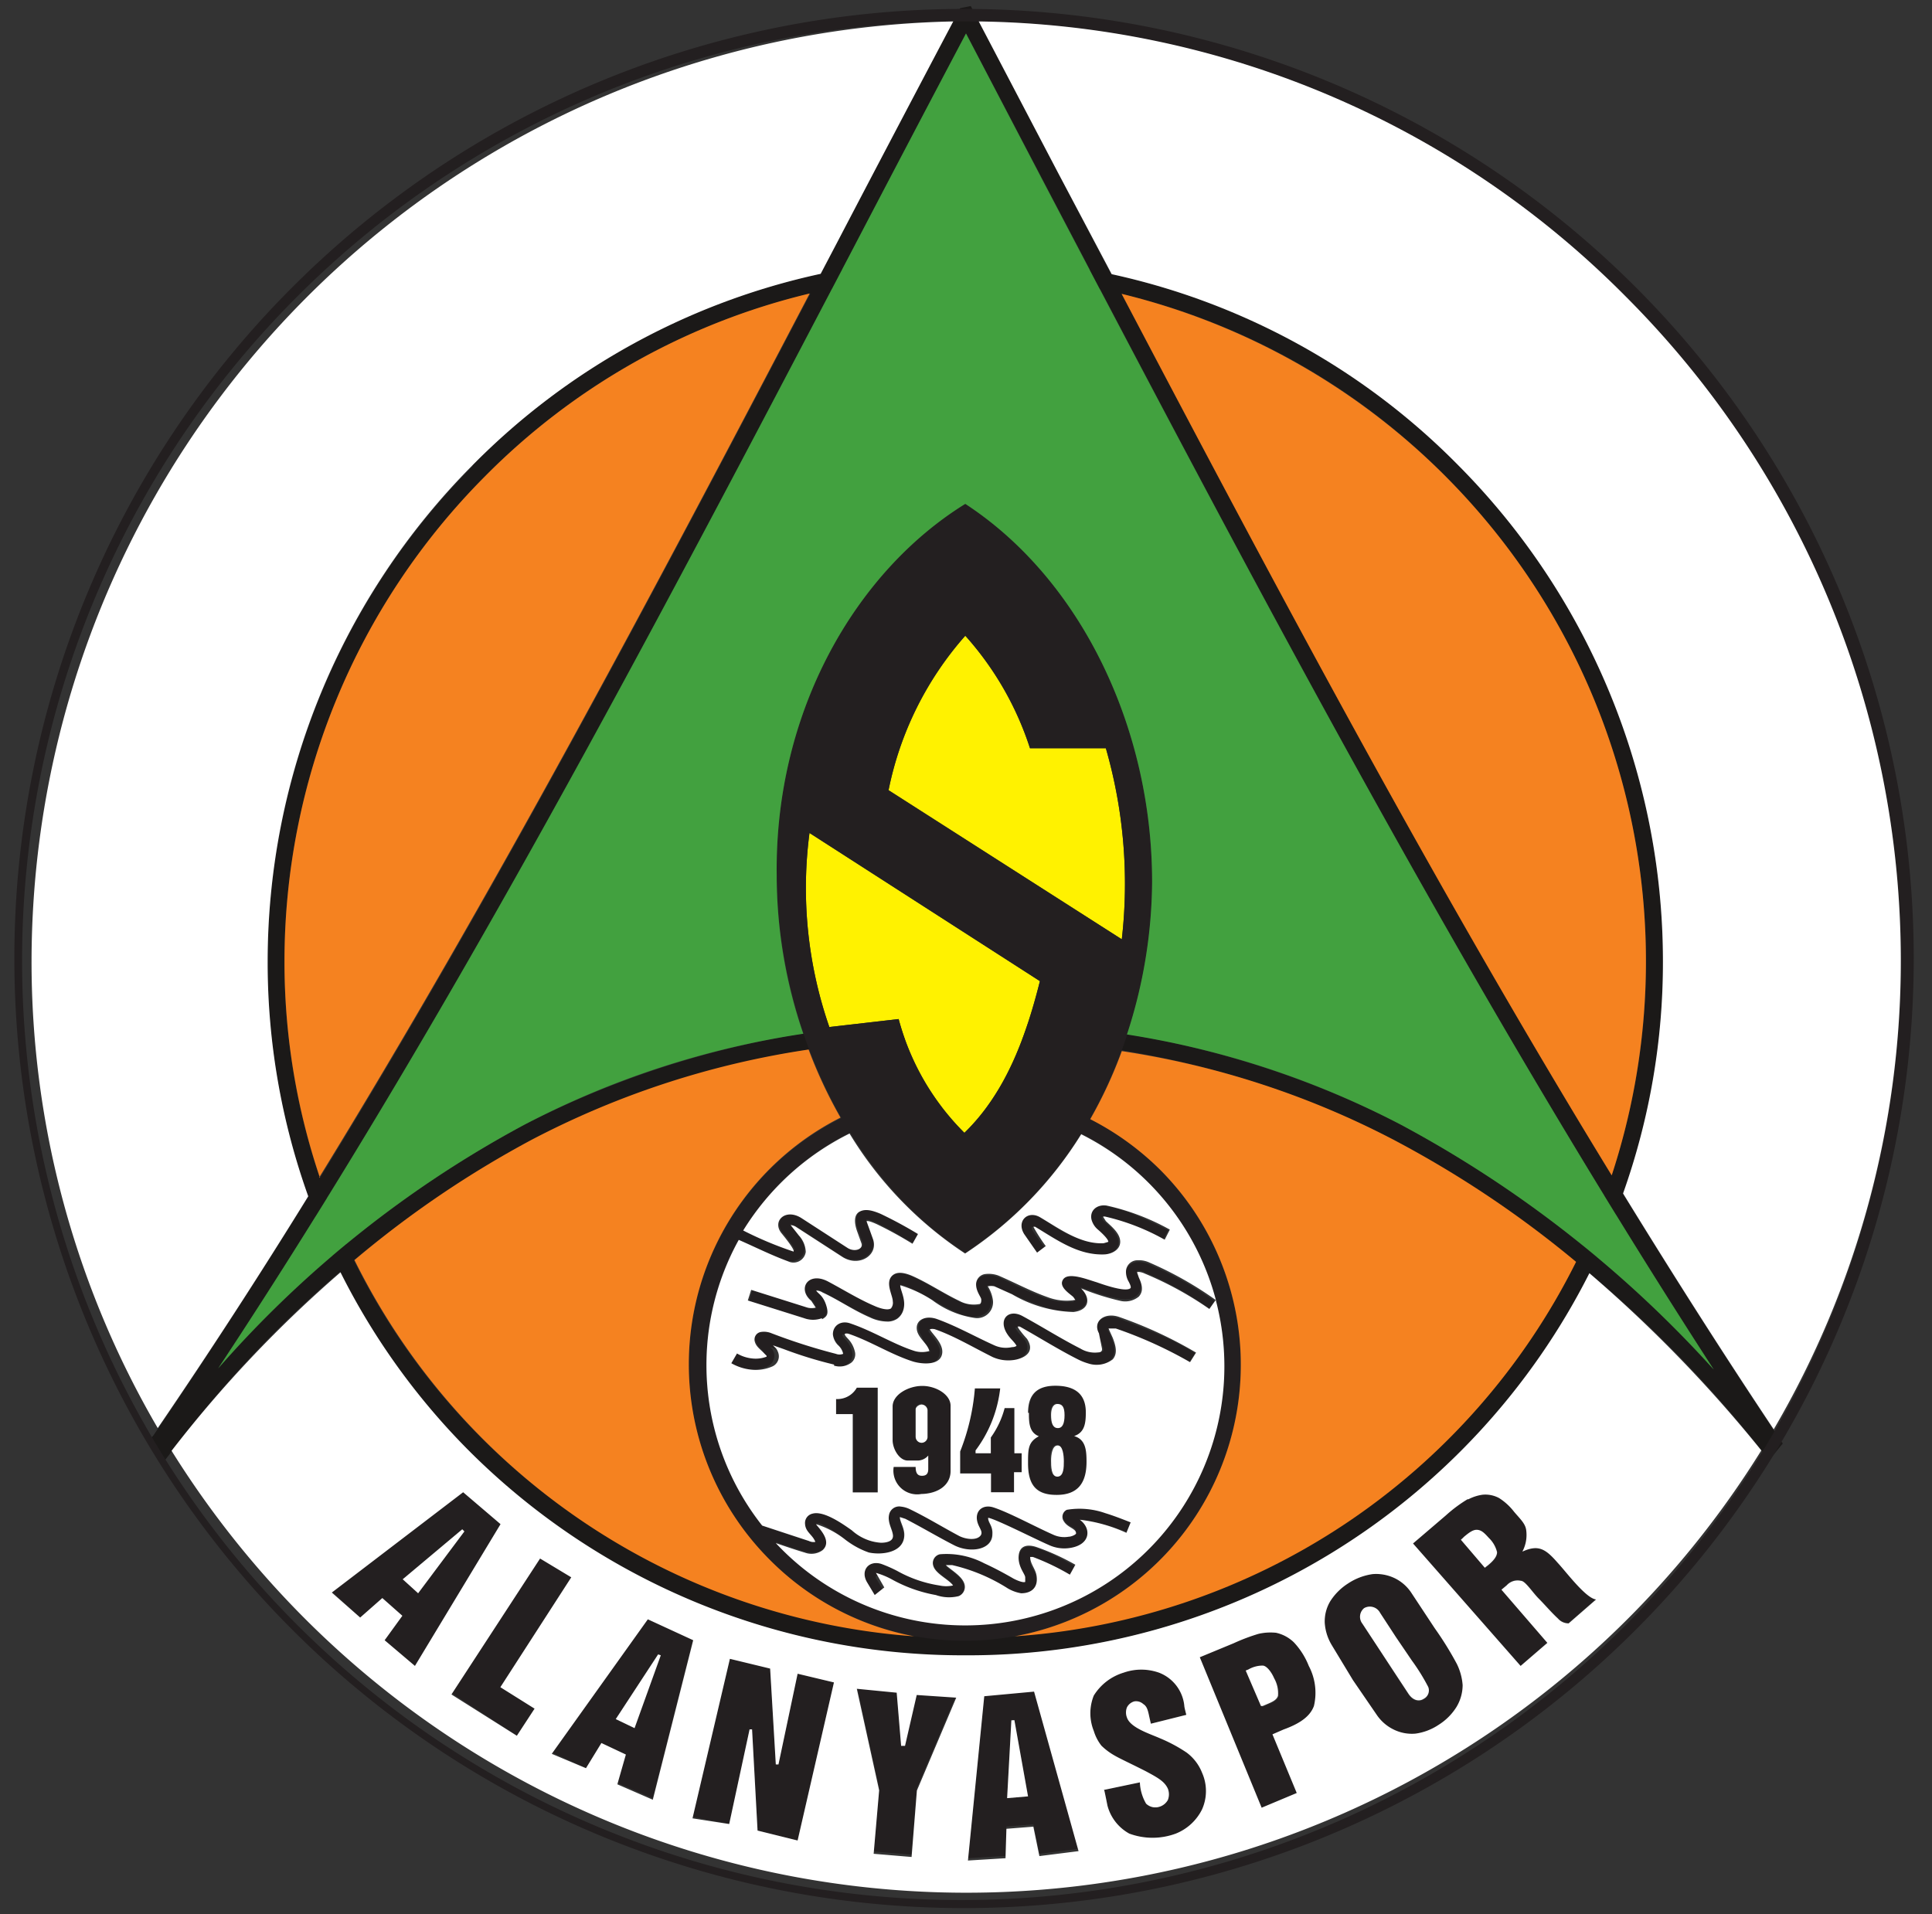 <svg id="Layer_1" data-name="Layer 1" xmlns="http://www.w3.org/2000/svg" viewBox="0 0 109 108"><rect x="0" y="0" width="109" height="108" fill="#333333" stroke="none"/><defs><style>.cls-1{fill:#1b1918;}.cls-1,.cls-2,.cls-3,.cls-5,.cls-6,.cls-7{fill-rule:evenodd;}.cls-2{fill:#231f20;}.cls-3{fill:#fff200;}.cls-4{fill:none;}.cls-5{fill:#fff;}.cls-6{fill:#f58220;}.cls-7{fill:#42a13f;}</style></defs><g id="Layer1000"><path id="path10" class="cls-1" d="M54.46,15.55A38.09,38.09,0,0,0,27.34,26.9,38.79,38.79,0,0,0,16.05,54.25a37.93,37.93,0,0,0,11.22,27,38.69,38.69,0,0,0,54.38,0,37.92,37.92,0,0,0,11.21-27A38.79,38.79,0,0,0,81.58,26.9,38.11,38.11,0,0,0,54.46,15.55ZM26.66,26.23a39,39,0,0,1,55.59,0,39.71,39.71,0,0,1,11.57,28A38.87,38.87,0,0,1,82.33,82,39.66,39.66,0,0,1,26.6,82a38.88,38.88,0,0,1-11.5-27.7,39.74,39.74,0,0,1,11.56-28Z"/><path id="path12" class="cls-2" d="M85.79,94l-6.07-6.91,1.86-1.59a7.87,7.87,0,0,1,1.24-.92,2.46,2.46,0,0,1,.82-.27,1.63,1.63,0,0,1,.94.19,3.3,3.3,0,0,1,.84.77c.33.39.62.65.68,1a2,2,0,0,1-.21,1.25c.92-.42,1.32-.14,2,.64.46.49,1.58,2,2.16,2.06l-1.55,1.35a.79.79,0,0,1-.6-.27c-.4-.37-.74-.78-1.09-1.13s-.76-1-1-1a.82.82,0,0,0-.8.25l-.3.25,2.59,3Zm-2-5.52.1-.08.09-.07c.3-.25.5-.49.5-.73a1.65,1.65,0,0,0-.47-.81c-.25-.28-.41-.43-.64-.45s-.45.14-.75.39l-.08.08-.1.09Z"/><path id="path14" class="cls-2" d="M76.33,94.8l-1.21-2a2.78,2.78,0,0,1-.38-1.22,2.21,2.21,0,0,1,.31-1.23,3.26,3.26,0,0,1,1-1,3.35,3.35,0,0,1,1.38-.53,2.42,2.42,0,0,1,1.28.24,2.37,2.37,0,0,1,.92.82l1.32,2a18.66,18.66,0,0,1,1.24,2,3.25,3.25,0,0,1,.33,1.2,2.41,2.41,0,0,1-.35,1.24,3.18,3.18,0,0,1-1,1,3.1,3.1,0,0,1-1.31.5,2.32,2.32,0,0,1-1.25-.24,2.44,2.44,0,0,1-.91-.78Zm3.32-1.11-.89-1.31L77.86,91a.65.65,0,0,0-.9-.26.63.63,0,0,0-.1.87l.9,1.37.9,1.41.79,1.2c.27.42.63.47.88.3a.53.53,0,0,0,.25-.66,11.27,11.27,0,0,0-.93-1.5Z"/><path id="path16" class="cls-2" d="M71.18,102l-3.49-8.49,1.91-.79A10.67,10.67,0,0,1,71,92.19a3,3,0,0,1,1-.06,2.08,2.08,0,0,1,1,.54A4.18,4.18,0,0,1,73.84,94a3.24,3.24,0,0,1,.29,2.26c-.22.6-.81,1-1.72,1.33l-.62.27,1.37,3.31Zm0-5.71.1,0,.14-.06c.36-.15.64-.26.72-.51a1.71,1.71,0,0,0-.22-1c-.14-.33-.41-.7-.64-.71a1.62,1.62,0,0,0-.81.22l-.15.07Z"/><path id="path18" class="cls-2" d="M62.26,101l2.05-.43a2.59,2.59,0,0,0,.35,1.2.75.75,0,0,0,.74.18.81.81,0,0,0,.49-.39.88.88,0,0,0,0-.63c-.19-.42-.58-.63-1.27-1-.85-.43-1.44-.7-1.73-.87a3.57,3.57,0,0,1-.75-.56,2.52,2.52,0,0,1-.43-.83,2.67,2.67,0,0,1,0-2,3,3,0,0,1,1.68-1.29,3,3,0,0,1,2,0,2.24,2.24,0,0,1,1.43,1.9c0,.06.1.44.11.48l-2,.5L64.87,97c-.09-.39-.12-.7-.37-.85A.6.6,0,0,0,64,96a.66.66,0,0,0-.42.34.79.79,0,0,0,0,.57c.19.58,1.3.92,1.86,1.17a8.51,8.51,0,0,1,1.51.81,2.61,2.61,0,0,1,.87,1.14,2.54,2.54,0,0,1,0,2.06,2.82,2.82,0,0,1-1.48,1.37,3.78,3.78,0,0,1-2.63,0,2.54,2.54,0,0,1-1.23-1.58s-.14-.71-.18-.87Z"/><path id="path20" class="cls-2" d="M54.61,104.85l.92-9.27,2.81-.26,2.51,9-2.21.28-.34-1.66-1.52.12-.05,1.66Zm2.21-3.39,1.18-.1-.77-4.3h-.17Z"/><path id="path22" class="cls-1" d="M54.94.68C56.29,3.24,58,6.51,59.72,9.8c12.49,23.82,25.55,48.73,40.66,71.36l.2.29-.76.93-.37-.45A67.49,67.49,0,0,0,78.62,64.31a51.23,51.23,0,0,0-24.13-5.69A51.54,51.54,0,0,0,30,64.31,63.14,63.14,0,0,0,9.61,82l-.5.64L8.5,81.16,8.65,81C22.94,60.06,35.13,36.78,47.24,13.66c2.32-4.44,4.64-8.87,6.82-13l.11-.2.6-.12Zm3.94,9.56L54.5,1.89c-2.23,4.22-4.32,8.21-6.41,12.21C36.78,35.69,25.4,57.41,12.31,77.21A61.72,61.72,0,0,1,29.57,63.47a52.6,52.6,0,0,1,24.92-5.81,52.39,52.39,0,0,1,24.57,5.8A65.33,65.33,0,0,1,96.69,77.28C82.77,55.81,70.57,32.55,58.88,10.24Z"/><path id="path24" class="cls-2" d="M31.13,98.88l5.42-7.59,2.56,1.18-2.28,9-2-.87L35.31,99l-1.38-.65-.87,1.42ZM34.74,97l1.07.51,1.47-4.11-.15-.08Z"/><path id="path26" class="cls-2" d="M18.72,89.81l7.41-5.66L28.24,86l-4.83,8L21.7,92.55l1-1.38-1.13-1-1.25,1.1Zm4-.7.87.79,2.61-3.49-.12-.12Z"/><path id="path28" class="cls-2" d="M49.29,104.47l.31-3.58-1.26-5.73,2.25.22.25,3h.22l.66-2.87,2.23.15-2.22,5.24-.3,3.75Z"/><path id="path30" class="cls-2" d="M39.07,102.52l2.11-9,2.27.55.32,5.41.15,0L45,94.44l2.05.49L45,103.85l-2.26-.56-.31-5.71-.14,0-1.15,5.34Z"/><path id="path32" class="cls-2" d="M29.17,97.94l-3.7-2.41,5-7.67L32.23,89l-4,6.2,1.93,1.21Z"/><path id="path34" class="cls-2" d="M48.11,84.21h1.41V78.3H48.34a1.26,1.26,0,0,1-1.17.64v.85h.94Z"/><path id="path36" class="cls-2" d="M52,78.2c-.78,0-1.65.5-1.65,1.16v1.91c0,.5.38,1.15.85,1.15h.6a.8.8,0,0,0,.56-.28v.75c0,.23-.1.39-.33.39s-.38-.13-.38-.5l-1.24,0A1.34,1.34,0,0,0,52,84.28c.93,0,1.64-.49,1.65-1.3V79.32c0-.64-.84-1.14-1.62-1.12Zm0,1c-.16,0-.35.13-.35.28v1.54a.34.34,0,0,0,.34.34.34.34,0,0,0,.33-.31V79.56a.35.35,0,0,0-.32-.31Z"/><path id="path38" class="cls-2" d="M55,78.34h1.43a7.17,7.17,0,0,1-1.39,3.5V82h.86v-.89a5.06,5.06,0,0,0,.78-1.66h.55V82h.41v1.07h-.43V84.2h-1.3V83.14H54.17V81.86A12.27,12.27,0,0,0,55,78.34Z"/><path id="path40" class="cls-2" d="M59.61,78.19c-1.1,0-1.56.48-1.57,1.53,0,.62.05,1.12.56,1.32-.6.33-.61.72-.61,1.53,0,1.26.6,1.79,1.69,1.78s1.66-.65,1.66-1.87c0-.66-.05-1.26-.7-1.45.59-.2.66-.71.66-1.34,0-1-.51-1.5-1.69-1.5Zm0,1c-.24,0-.36.28-.36.62s.1.73.37.74.39-.25.39-.73-.14-.63-.4-.63Zm0,2.34c-.31,0-.37.54-.37.85s0,.92.36.91.36-.54.36-.86-.05-.91-.35-.9Z"/><path id="path42" class="cls-2" d="M54.44,62.4A14.6,14.6,0,0,0,44.1,66.68,15.57,15.57,0,0,0,42,69.39l.77.35c.63.29,1.23.57,1.91.82a.35.35,0,0,0,.15,0,0,0,0,0,0,0,0s0,0,0,0a.17.17,0,0,0,0-.07,2.47,2.47,0,0,0-.27-.42c-.11-.16-.25-.33-.38-.49a.75.75,0,0,1-.21-.58.59.59,0,0,1,.17-.33.61.61,0,0,1,.31-.16,1.08,1.08,0,0,1,.84.19l2.58,1.67a.66.66,0,0,0,.45.12.36.36,0,0,0,.24-.08.23.23,0,0,0,.11-.13.21.21,0,0,0,0-.17l-.23-.64c-.22-.6-.16-1,.14-1.15s.65-.09,1.17.13a16.77,16.77,0,0,1,1.63.86l.48.28-.31.55L51,69.86A15.55,15.55,0,0,0,49.46,69c-.33-.15-.53-.21-.59-.17a2,2,0,0,0,.13.38l.23.64a.92.92,0,0,1,0,.59,1,1,0,0,1-.36.46,1.2,1.2,0,0,1-.55.19,1.33,1.33,0,0,1-.85-.23l-2.58-1.67a.64.64,0,0,0-.32-.11s0,0,0,0c.14.17.29.35.42.54a3.4,3.4,0,0,1,.31.5.74.74,0,0,1,.08.43.61.61,0,0,1-.15.36.64.64,0,0,1-.37.22.9.9,0,0,1-.5,0c-.7-.26-1.32-.55-2-.84L41.64,70A14.62,14.62,0,0,0,43,86.08h0l.88.3c.6.2,1.19.4,1.76.57A.64.64,0,0,0,46,87h0a2.53,2.53,0,0,0-.12-.23c-.06-.07-.12-.15-.2-.23a.9.9,0,0,1-.26-.56.57.57,0,0,1,.08-.36.57.57,0,0,1,.33-.23,1.16,1.16,0,0,1,.73.08,7,7,0,0,1,1.5.86h0l.68.44a1.67,1.67,0,0,0,.48.21,1.57,1.57,0,0,0,.48,0,1.1,1.1,0,0,0,.52-.11.27.27,0,0,0,.16-.28,1.25,1.25,0,0,0-.1-.39,1.86,1.86,0,0,1-.12-.42.81.81,0,0,1,0-.38.51.51,0,0,1,.26-.37.64.64,0,0,1,.41-.09,1.51,1.51,0,0,1,.53.16c.52.25,1,.53,1.5.81s.83.47,1.26.69a1.63,1.63,0,0,0,.7.17.74.74,0,0,0,.48-.14.16.16,0,0,0,.06-.13.52.52,0,0,0-.08-.28,1.49,1.49,0,0,1-.17-.58.79.79,0,0,1,.09-.38A.52.52,0,0,1,55.6,85a.9.9,0,0,1,.45,0,16.51,16.51,0,0,1,2,.91c.45.22.91.44,1.34.63a1.55,1.55,0,0,0,.42.12,1.18,1.18,0,0,0,.46,0,.8.8,0,0,0,.36-.13s.06,0,.06-.06a.23.23,0,0,0,0-.14.69.69,0,0,0-.24-.19,1.1,1.1,0,0,1-.41-.35.51.51,0,0,1-.07-.34.46.46,0,0,1,.24-.31,1.37,1.37,0,0,1,.68-.08,6.54,6.54,0,0,1,1.49.27c.46.14.92.32,1.43.52l-.24.59A13.62,13.62,0,0,0,62.2,86a6.39,6.39,0,0,0-1.26-.24,1.34,1.34,0,0,1,.27.26.87.87,0,0,1,.16.56.76.76,0,0,1-.34.54,1.57,1.57,0,0,1-.62.23,2.43,2.43,0,0,1-.66,0,2.21,2.21,0,0,1-.57-.17c-.43-.19-.9-.42-1.37-.64a15.71,15.71,0,0,0-2-.87l-.09,0h0a.65.65,0,0,0,.09.29,1.1,1.1,0,0,1,.15.62.85.85,0,0,1-.25.57,1.44,1.44,0,0,1-.91.31,2.17,2.17,0,0,1-1-.25c-.44-.22-.86-.46-1.29-.7s-1-.54-1.46-.79a.89.89,0,0,0-.3-.09h0s0,.06,0,.1a2.22,2.22,0,0,0,.1.31,1.65,1.65,0,0,1,.14.6h0a.91.91,0,0,1-.49.85,1.89,1.89,0,0,1-.81.19,2.2,2.2,0,0,1-.67-.08,2.5,2.5,0,0,1-.64-.27l-.71-.47h0A6.49,6.49,0,0,0,46.36,86a1.06,1.06,0,0,0-.27-.07.28.28,0,0,0,.08.12,2.48,2.48,0,0,1,.25.3,2.15,2.15,0,0,1,.19.37.58.58,0,0,1,0,.41.54.54,0,0,1-.16.26.72.72,0,0,1-.25.16,1.36,1.36,0,0,1-.8,0c-.57-.17-1.12-.36-1.65-.54l.33.35A14.62,14.62,0,0,0,69.06,77a14.37,14.37,0,0,0-.47-3.67l-.36.51a18,18,0,0,0-1.79-1.14,20,20,0,0,0-1.86-.91.73.73,0,0,0-.37-.09l-.06,0h0a.17.17,0,0,0,0,.11,1.42,1.42,0,0,0,.08.18h0c0,.1.09.2.13.31a.8.8,0,0,1,0,.37.66.66,0,0,1-.19.4.9.9,0,0,1-.36.21,1.65,1.65,0,0,1-.64,0,8.14,8.14,0,0,1-1.57-.43c-.22-.07-.43-.15-.65-.21l0,0,.06.07h0a1.49,1.49,0,0,1,.15.2.8.8,0,0,1,.14.41.6.6,0,0,1-.29.5,1.34,1.34,0,0,1-.5.15,4.16,4.16,0,0,1-1.63-.24A16.21,16.21,0,0,1,57.06,73l-1-.45a1,1,0,0,0-.37,0l0,.12a1.29,1.29,0,0,1,.17.33.94.94,0,0,1,.07.34,1.13,1.13,0,0,1-.09.47.8.8,0,0,1-.39.38,1.12,1.12,0,0,1-.5.11A2.63,2.63,0,0,1,53.84,74c-.42-.19-.83-.43-1.24-.66a13.77,13.77,0,0,0-1.31-.69,1.25,1.25,0,0,0-.5-.16h0a1.13,1.13,0,0,0,.07.33h0a2.21,2.21,0,0,1,.14.59,1.25,1.25,0,0,1-.08.59.91.91,0,0,1-.3.37h0a.92.92,0,0,1-.49.16,2.34,2.34,0,0,1-1.06-.24,19.26,19.26,0,0,1-1.75-.9l-.91-.5a.68.68,0,0,0-.36-.11.47.47,0,0,0,.12.14,1.39,1.39,0,0,1,.26.29,2,2,0,0,1,.17.36c.13.4.06.67-.22.83a1.43,1.43,0,0,1-.94,0h0l-3.18-1,.19-.6,3.17,1a.93.93,0,0,0,.47,0s-.05,0-.07-.07h0a1,1,0,0,0-.1-.21l-.13-.15a.89.89,0,0,1-.37-.64.61.61,0,0,1,.11-.36.62.62,0,0,1,.3-.22,1.12,1.12,0,0,1,.89.13l.93.51a18,18,0,0,0,1.69.87,1.76,1.76,0,0,0,.77.19.35.35,0,0,0,.17,0h0a.36.36,0,0,0,.07-.1.68.68,0,0,0,0-.3,1.94,1.94,0,0,0-.11-.43h0a1.46,1.46,0,0,1-.1-.61.66.66,0,0,1,.21-.43.67.67,0,0,1,.45-.13,2.09,2.09,0,0,1,.75.22,14.59,14.59,0,0,1,1.35.72c.4.22.8.45,1.2.64a2.18,2.18,0,0,0,.89.23.85.85,0,0,0,.24,0,.2.2,0,0,0,.09-.09.42.42,0,0,0,0-.18l0-.14h0a.72.72,0,0,0-.11-.19,1,1,0,0,1-.16-.48.57.57,0,0,1,.13-.4.71.71,0,0,1,.37-.21,1.48,1.48,0,0,1,.72.07h0c.33.14.67.3,1,.47.58.27,1.16.54,1.76.75a3.37,3.37,0,0,0,1.36.2.87.87,0,0,0,.21,0l0,0a.83.83,0,0,0-.08-.12h0a.39.39,0,0,0-.1-.08,1.5,1.5,0,0,1-.49-.52.4.4,0,0,1,0-.42A.46.46,0,0,1,60.3,72a2.16,2.16,0,0,1,.88.13c.23.06.45.14.68.22a7.61,7.61,0,0,0,1.44.4,1.13,1.13,0,0,0,.38,0l.09,0a0,0,0,0,0,0,0,.19.19,0,0,0,0-.1,2.29,2.29,0,0,0-.1-.23h0c0-.07-.06-.13-.09-.21a.87.87,0,0,1-.06-.44.62.62,0,0,1,.22-.4.74.74,0,0,1,.42-.16,1.4,1.4,0,0,1,.68.13c.64.28,1.28.59,1.91.94a19.64,19.64,0,0,1,1.84,1.18A14.61,14.61,0,0,0,54.44,62.4Zm4.07,8.28-.13-.17c-.21-.29-.37-.51-.6-.88a.83.83,0,0,1-.14-.58.57.57,0,0,1,.16-.32.59.59,0,0,1,.33-.17.82.82,0,0,1,.56.13l.5.3a5.57,5.57,0,0,0,3.07,1.16.64.64,0,0,0,.23-.05l0,0a.25.25,0,0,0,0-.07,1.93,1.93,0,0,0-.43-.48l-.16-.16h0a1.11,1.11,0,0,1-.34-.55.63.63,0,0,1,0-.41.59.59,0,0,1,.28-.3.8.8,0,0,1,.52-.08,7.17,7.17,0,0,1,1.76.53c.62.25,1.24.56,1.79.83l-.29.57c-.54-.27-1.15-.57-1.74-.81a6.8,6.8,0,0,0-1.6-.49.29.29,0,0,0-.14,0h0a.75.75,0,0,0,.16.24h0l.15.14a2.39,2.39,0,0,1,.56.66.93.93,0,0,1,.1.34.65.65,0,0,1-.12.39.68.68,0,0,1-.26.22,1.28,1.28,0,0,1-.51.13,6.08,6.08,0,0,1-3.42-1.26l-.49-.3-.1,0,0,.11c.22.35.37.55.57.83l.13.18Zm3.69-2ZM41.58,76.34a2.13,2.13,0,0,0,.85.28,1.72,1.72,0,0,0,.82-.1h0v0h0a1.14,1.14,0,0,1-.11-.11h0L43,76.17a1.07,1.07,0,0,1-.37-.49.42.42,0,0,1,0-.35.47.47,0,0,1,.28-.21,1.1,1.1,0,0,1,.62.07l.85.3a23.16,23.16,0,0,0,2.78.86.79.79,0,0,0,.34,0s.06,0,.07,0a.66.66,0,0,0-.09-.25,2.42,2.42,0,0,0-.19-.24,1,1,0,0,1-.3-.61.56.56,0,0,1,.1-.38h0a.62.62,0,0,1,.31-.24,1,1,0,0,1,.64,0,14.35,14.35,0,0,1,1.84.79,13.47,13.47,0,0,0,1.77.76,1.77,1.77,0,0,0,.61.09.66.66,0,0,0,.23,0v0a1.88,1.88,0,0,0-.32-.51A3.17,3.17,0,0,1,52,75.4a.92.92,0,0,1-.18-.49.59.59,0,0,1,.14-.38.69.69,0,0,1,.34-.2,1.17,1.17,0,0,1,.67.07h0a23.48,23.48,0,0,1,2.18,1c.35.17.71.35,1,.5a1.16,1.16,0,0,0,.44.12,1.82,1.82,0,0,0,.52,0c.16,0,.24-.06.25-.08l-.06-.11-.15-.17a2.56,2.56,0,0,1-.37-.47h0a.94.94,0,0,1-.14-.56.52.52,0,0,1,.16-.35.53.53,0,0,1,.34-.15,1,1,0,0,1,.58.15c.47.26.88.49,1.28.73.66.38,1.3.76,2,1.09a2.41,2.41,0,0,0,.49.2,1.3,1.3,0,0,0,.43,0l.13,0a.41.41,0,0,0,.2-.09.1.1,0,0,0,0-.1v0a2.64,2.64,0,0,0-.12-.4,3,3,0,0,0-.19-.41.79.79,0,0,1-.1-.4.61.61,0,0,1,.21-.41.9.9,0,0,1,.37-.17,1.41,1.41,0,0,1,.69.07c.74.28,1.47.56,2.19.87a15.72,15.72,0,0,1,2.12,1.09l-.33.54a15.25,15.25,0,0,0-2-1c-.71-.31-1.43-.58-2.15-.85a.63.63,0,0,0-.35,0H62.5s0,0,0,0a3.06,3.06,0,0,1,.22.49,4.42,4.42,0,0,1,.15.48s0,.08,0,.12a.76.76,0,0,1-.21.61,1.08,1.08,0,0,1-.51.26l-.21,0a2,2,0,0,1-.64,0,3.3,3.3,0,0,1-.63-.25c-.67-.34-1.33-.72-2-1.11l-1.27-.73-.12,0,.05.1h0a1.87,1.87,0,0,0,.28.35c.06.07.12.13.18.21h0v0a.7.7,0,0,1,.1.77.88.88,0,0,1-.69.4,2.36,2.36,0,0,1-.7,0,2.18,2.18,0,0,1-.65-.18l-1.06-.51a21.11,21.11,0,0,0-2.12-1h0a.62.62,0,0,0-.28,0l0,.09.18.23a2.12,2.12,0,0,1,.44.72.81.81,0,0,1,0,.3.59.59,0,0,1-.33.47,1.12,1.12,0,0,1-.5.12,2.32,2.32,0,0,1-.83-.11,14.47,14.47,0,0,1-1.86-.8,15.07,15.07,0,0,0-1.76-.76.36.36,0,0,0-.22,0,.51.51,0,0,0,.13.21,1.5,1.5,0,0,1,.44.78h0a.53.53,0,0,1,0,.28.66.66,0,0,1-.2.34h0a.89.89,0,0,1-.35.18,1.45,1.45,0,0,1-.62,0,23.35,23.35,0,0,1-2.86-.88h0l-.6-.21,0,0h0l.13.13,0,0,0,0a.75.75,0,0,1,.06.13.61.61,0,0,1,0,.46.61.61,0,0,1-.3.35h0a.31.31,0,0,1-.13.06,2.4,2.4,0,0,1-1.11.13,2.9,2.9,0,0,1-1.1-.36Zm6,0Zm0,0Zm0-1.15Zm4.87,1h0Zm-1.77-3.76Zm13.38-.71h0ZM49.35,90c-.08-.12-.16-.27-.24-.41l-.18-.29h0a1,1,0,0,1-.15-.49.65.65,0,0,1,.13-.38.63.63,0,0,1,.33-.21.87.87,0,0,1,.5,0,7.54,7.54,0,0,1,.88.39,7.65,7.65,0,0,0,2.26.81H53a1.8,1.8,0,0,0,.77,0l-.08-.1a3.6,3.6,0,0,0-.35-.29,4.44,4.44,0,0,1-.37-.3,1,1,0,0,1-.32-.43.49.49,0,0,1,.07-.43.55.55,0,0,1,.3-.21,1.69,1.69,0,0,1,.79,0,7.41,7.41,0,0,1,1.72.54c.55.25,1.11.55,1.63.85a1.64,1.64,0,0,0,.54.2h.14a0,0,0,0,0,0,0,.33.33,0,0,0,0-.2h0a.81.81,0,0,0-.11-.26,1.81,1.81,0,0,1-.2-.46,1.35,1.35,0,0,1-.06-.47.62.62,0,0,1,.16-.4.53.53,0,0,1,.43-.19,1.05,1.05,0,0,1,.4.07,7.62,7.62,0,0,1,1.1.46c.36.17.74.38,1.1.58l-.31.56c-.33-.19-.69-.39-1.07-.57a9.36,9.36,0,0,0-1-.43l-.15,0a.66.66,0,0,0,0,.27,1.46,1.46,0,0,0,.14.31,1.33,1.33,0,0,1,.19.47,1.2,1.2,0,0,1,0,.47.64.64,0,0,1-.35.43.86.86,0,0,1-.51.06,2.22,2.22,0,0,1-.76-.28,15.68,15.68,0,0,0-1.58-.82,6.29,6.29,0,0,0-1.55-.49l-.36,0,0,0a3.75,3.75,0,0,0,.33.26,3.81,3.81,0,0,1,.43.37.88.88,0,0,1,.28.49.56.56,0,0,1-.34.6,2,2,0,0,1-1.17.06H52.8a8,8,0,0,1-2.46-.87,6.12,6.12,0,0,0-.8-.35l-.12,0a.27.27,0,0,0,0,.13h0l.19.31a2.75,2.75,0,0,0,.23.38Zm4.45-.49h0ZM43.42,66a15.57,15.57,0,1,1-4.56,11A15.55,15.55,0,0,1,43.42,66Z"/><path id="path44" class="cls-3" d="M54.46,35.87a17.63,17.63,0,0,1,3.65,6.35l4.28,0A27.63,27.63,0,0,1,63.29,53l-13.16-8.4A18.71,18.71,0,0,1,54.46,35.87Z"/><path id="path46" class="cls-3" d="M45.67,47l13,8.36c-.83,3.32-2,6.37-4.26,8.56a14.2,14.2,0,0,1-3.71-6.42l-3.91.45A23.91,23.91,0,0,1,45.67,47Z"/><path id="path48" class="cls-4" d="M54.46,28.43C61,32.7,65,41.09,65,49.76c0,5.9-2.27,15.49-10.57,20.93C47.7,66.38,43.79,57.48,43.82,49.36c-.11-9.22,4.45-17.1,10.64-20.93Z"/><path id="path50" class="cls-2" d="M50.13,44.58a18.71,18.71,0,0,1,4.33-8.71,17.63,17.63,0,0,1,3.65,6.35l4.28,0A27.63,27.63,0,0,1,63.29,53Zm4.33-16.15c-6.19,3.83-10.75,11.71-10.64,20.93,0,8.12,3.88,17,10.64,21.33C62.76,65.25,65,55.66,65,49.76,65,41.09,61,32.7,54.46,28.43ZM45.67,47l13,8.36c-.83,3.32-2,6.37-4.26,8.56a14.2,14.2,0,0,1-3.71-6.42l-3.91.45A23.91,23.91,0,0,1,45.67,47Z"/><path id="path52" class="cls-5" d="M47.07,77a23.35,23.35,0,0,1-2.86-.88l-.6-.21c.15.16.21.18.28.37a.63.63,0,0,1-.29.81h0a2.33,2.33,0,0,1-1.24.19,2.85,2.85,0,0,1-1.1-.36l.32-.55a2.13,2.13,0,0,0,.85.28,1.72,1.72,0,0,0,.82-.1h0v-.05l-.11-.11c-.22-.24-.47-.39-.55-.67a.43.43,0,0,1,.32-.56,1.1,1.1,0,0,1,.62.07,33.11,33.11,0,0,0,3.63,1.16.56.56,0,0,0,.41,0,.92.92,0,0,0-.29-.49,1,1,0,0,1-.29-.61c0-.51.47-.81,1-.61,1.27.43,2.44,1.18,3.61,1.55a1.47,1.47,0,0,0,.83,0c-.11-.45-.7-.77-.71-1.29s.57-.72,1.15-.51h0c1.11.4,2.16,1,3.23,1.48a1.57,1.57,0,0,0,1,.1c.16,0,.24-.06.25-.08-.19-.3-.38-.4-.58-.75h0c-.44-.8.18-1.34.94-.91,1.12.61,2.14,1.26,3.24,1.82a1.58,1.58,0,0,0,1,.22c.17,0,.25-.09.22-.23L62,75.23c-.37-.68.33-1.22,1.17-.91a24.26,24.26,0,0,1,4.31,2l-.34.54a23.93,23.93,0,0,0-4.19-1.9l-.41,0,.24.53c.15.4.3.86,0,1.21a1.49,1.49,0,0,1-1.36.24,3.3,3.3,0,0,1-.63-.25c-1.09-.55-2.2-1.25-3.26-1.84l-.12,0,.05.1h0a5.71,5.71,0,0,0,.48.59c.39.6.1,1-.59,1.17a2.16,2.16,0,0,1-1.35-.14C54.86,76,53.83,75.38,52.74,75h0a.62.62,0,0,0-.28,0c.09.23.76.78.7,1.34-.08.73-1.14.64-1.66.48-1.25-.4-2.38-1.14-3.62-1.56a.36.36,0,0,0-.22,0c0,.21.4.32.57,1h0a.61.61,0,0,1-.19.62h0a1.09,1.09,0,0,1-1,.17Zm17.08-5.23ZM46.37,74.38a1.46,1.46,0,0,1-1,0l-3.18-1,.19-.6,3.17,1a.93.93,0,0,0,.47,0L46,73.75l-.23-.35c-.81-.67-.18-1.67.93-1.1.87.46,1.73,1,2.62,1.38.33.15.76.27.94.15a.49.49,0,0,0,.11-.4c0-.35-.47-1.09,0-1.48.31-.25.79-.1,1.2.09.87.4,1.69.95,2.55,1.36a1.7,1.7,0,0,0,1.13.18c.1,0,.12-.15.11-.27s-.28-.43-.29-.81a.59.59,0,0,1,.5-.61,1.59,1.59,0,0,1,.75.08c.91.39,1.84.89,2.78,1.22a3,3,0,0,0,1.57.16l-.11-.16c-.16-.17-.87-.57-.58-1s1.35,0,1.89.16c.32.11,1.65.59,1.91.33.06-.06-.07-.3-.1-.36h0a1.08,1.08,0,0,1-.15-.65.65.65,0,0,1,.64-.56,1.4,1.4,0,0,1,.68.13,20.48,20.48,0,0,1,3.75,2.12A14.62,14.62,0,0,0,61,64a21.8,21.8,0,0,1-6.55,6.73,21.33,21.33,0,0,1-6.52-6.77,14.72,14.72,0,0,0-6,5.47,20.48,20.48,0,0,0,2.84,1.19c.09-.1-.57-.9-.65-1-.61-.7.19-1.48,1.11-.88l2.58,1.67c.4.26.91.08.79-.26l-.23-.64c-.22-.6-.16-1,.14-1.15s.65-.09,1.17.13a23.39,23.39,0,0,1,2.11,1.14l-.31.55a21.64,21.64,0,0,0-2-1.1c-.33-.15-.53-.21-.59-.17l.36,1c.33.92-.8,1.62-1.74,1l-2.58-1.67a.64.64,0,0,0-.32-.11l.46.58a1.45,1.45,0,0,1,.39.93.7.7,0,0,1-1,.53c-1-.37-1.84-.8-2.78-1.21A14.61,14.61,0,0,0,43,86.08h0l2.64.87A.58.58,0,0,0,46,87c-.16-.41-.55-.55-.58-1a.54.54,0,0,1,.41-.59c.64-.19,1.72.58,2.23.94h0a2.72,2.72,0,0,0,1.64.7c.27,0,.69-.06.68-.39s-.32-.73-.22-1.19a.58.58,0,0,1,.67-.46,1.51,1.51,0,0,1,.53.16c.95.46,1.82,1,2.76,1.5.36.18.94.26,1.18,0s-.17-.51-.19-1,.39-.78.92-.62c.88.28,2.38,1.1,3.38,1.54a1.48,1.48,0,0,0,.88.12c.14,0,.41-.11.42-.19,0-.28-.48-.32-.69-.68a.44.44,0,0,1,.17-.65,4.37,4.37,0,0,1,2.17.19c.46.14.92.32,1.43.52l-.24.59a8.76,8.76,0,0,0-2.63-.74c.66.48.62,1.4-.53,1.59a2.07,2.07,0,0,1-1.23-.17c-.72-.31-3-1.47-3.41-1.53,0,.29.27.45.24.92,0,.9-1.26,1.09-2.16.63s-1.8-1-2.75-1.49l-.31-.1c0,.26.25.6.25,1,0,1-1.25,1.16-2,1a4.7,4.7,0,0,1-1.35-.74h0a5.14,5.14,0,0,0-1.63-.86c.07.15.95.92.38,1.46a1.06,1.06,0,0,1-1,.15c-.57-.17-1.12-.36-1.65-.54A14.62,14.62,0,0,0,68.59,73.35l-.36.51a19.27,19.27,0,0,0-3.65-2c-.14-.07-.37-.12-.43-.07h0l.1.29h0c.16.35.3.75,0,1.08a1.21,1.21,0,0,1-1,.25A14.31,14.31,0,0,1,61,72.7l.06.07h0c.51.56.33,1.17-.5,1.26a7.25,7.25,0,0,1-3.46-1l-1-.45a1,1,0,0,0-.37,0,2,2,0,0,1,.29.79.9.9,0,0,1-1,1,5.24,5.24,0,0,1-2.41-1,7,7,0,0,0-1.82-.85c0,.3.4.9.13,1.52a.91.91,0,0,1-.3.37,1,1,0,0,1-.49.16,2.34,2.34,0,0,1-1.06-.24c-.93-.4-1.78-1-2.66-1.4a.68.68,0,0,0-.36-.11c.07.15.37.25.55.79s.06.67-.22.83Zm1.74,9.83V79.79h-.94v-.85a1.26,1.26,0,0,0,1.17-.64h1.18v5.91Zm2.25-4.85c0-.66.87-1.15,1.65-1.16s1.62.48,1.62,1.12V83c0,.81-.72,1.28-1.65,1.3a1.34,1.34,0,0,1-1.56-1.53l1.24,0c0,.37.12.51.38.5s.33-.16.33-.39v-.75a.8.8,0,0,1-.56.28h-.6c-.47,0-.85-.65-.85-1.15Zm8.15-8.68-.73-1.05c-.45-.73.21-1.36.91-.94,1.14.68,2.29,1.52,3.57,1.46l.27-.08c0-.2-.61-.71-.61-.71a1.11,1.11,0,0,1-.34-.55c-.11-.5.3-.86.84-.79A13.27,13.27,0,0,1,66,69.38l-.29.57a12.57,12.57,0,0,0-3.34-1.3.29.29,0,0,0-.14,0l.16.25c.31.3.79.67.81,1.14s-.47.72-.89.74c-1.48.06-2.68-.82-3.91-1.56l-.1,0A10.42,10.42,0,0,0,59,70.31ZM49.35,90l-.42-.7c-.42-.68.09-1.29.81-1.05a7.54,7.54,0,0,1,.88.39,7.05,7.05,0,0,0,2.38.82,1.8,1.8,0,0,0,.77,0c-.26-.36-1-.66-1.12-1.12a.51.51,0,0,1,.37-.64,4.55,4.55,0,0,1,2.51.51c.55.25,1.11.55,1.63.85.18.1.55.26.68.2V89c0-.18-.41-.59-.37-1.19s.48-.69,1-.52a13.32,13.32,0,0,1,2.2,1l-.31.56a13.33,13.33,0,0,0-2.09-1l-.15,0c0,.39.3.67.36,1.05.1.63-.24,1-.87,1a2.22,2.22,0,0,1-.76-.28,10.07,10.07,0,0,0-3.13-1.31l-.36,0c.36.33,1,.67,1.07,1.15a.56.56,0,0,1-.34.6A2.24,2.24,0,0,1,52.8,90a8,8,0,0,1-2.46-.87,4.29,4.29,0,0,0-.92-.38l.47.82Zm4.82-8.1A12.27,12.27,0,0,0,55,78.34h1.43a7.17,7.17,0,0,1-1.39,3.5V82h.86v-.89a5.06,5.06,0,0,0,.78-1.66h.55V82h.41v1.07h-.43V84.2h-1.3V83.14H54.17ZM58,79.72c0-1,.47-1.54,1.57-1.53s1.69.49,1.69,1.5c0,.63-.07,1.14-.66,1.34.65.19.7.79.7,1.45,0,1.22-.51,1.86-1.66,1.87S58,83.83,58,82.57c0-.81,0-1.2.61-1.53-.51-.2-.57-.7-.56-1.32Z"/><path id="path54" class="cls-5" d="M51.66,79.53v1.54a.34.34,0,0,0,.34.34.34.34,0,0,0,.33-.31V79.56a.35.35,0,0,0-.32-.31c-.16,0-.35.13-.35.28Z"/><path id="path56" class="cls-5" d="M59.3,79.84c0,.46.1.73.37.74s.39-.25.39-.73-.14-.63-.4-.63-.36.28-.36.62Z"/><path id="path58" class="cls-5" d="M59.67,81.56c-.31,0-.37.54-.37.85s0,.92.36.91.36-.54.36-.86-.05-.91-.35-.9Z"/><path id="path60" class="cls-2" d="M54.56,1.21A53,53,0,1,0,91.75,16.76,52.49,52.49,0,0,0,54.56,1.21ZM16.61,16.09A53.58,53.58,0,1,1,.81,54.17,53.53,53.53,0,0,1,16.61,16.09Z"/><path id="path62" class="cls-6" d="M18,66.45c9.84-16,18.81-32.95,27.68-49.89A38.31,38.31,0,0,0,27.34,26.9,38.79,38.79,0,0,0,16.05,54.25a38.05,38.05,0,0,0,2,12.2Z"/><path id="path64" class="cls-6" d="M63.28,16.58C72,33.16,81,50.11,90.93,66.32A38.76,38.76,0,0,0,63.28,16.58Z"/><path id="path66" class="cls-6" d="M78.62,64.31a48.73,48.73,0,0,0-15.33-5,25,25,0,0,1-1.78,3.84A15.75,15.75,0,0,1,65.45,66a15.58,15.58,0,0,1-8.2,26.33A38.29,38.29,0,0,0,88.92,71.2a59.13,59.13,0,0,0-10.3-6.89Z"/><path id="path68" class="cls-6" d="M43.42,88a15.6,15.6,0,0,1,4-24.94,26.36,26.36,0,0,1-1.8-3.84A49.1,49.1,0,0,0,30,64.31,57.25,57.25,0,0,0,20,71.1,38.34,38.34,0,0,0,51.58,92.33,15.52,15.52,0,0,1,43.42,88Z"/><path id="path70" class="cls-5" d="M15.1,54.25a39.74,39.74,0,0,1,11.56-28A39.24,39.24,0,0,1,46.3,15.45l.94-1.79c2.22-4.25,4.45-8.49,6.54-12.45a53.09,53.09,0,0,0-52,53A52.18,52.18,0,0,0,8.9,80.58q4.37-6.4,8.49-13.08A39.2,39.2,0,0,1,15.1,54.25Z"/><path id="path72" class="cls-5" d="M82.25,26.23a39.71,39.71,0,0,1,11.57,28,38.9,38.9,0,0,1-2.25,13.11c2.77,4.51,5.59,8.95,8.5,13.31a52.31,52.31,0,0,0,7.17-26.49A53,53,0,0,0,91.75,16.76,52.37,52.37,0,0,0,55.22,1.21l4.5,8.59,3,5.67A39.16,39.16,0,0,1,82.25,26.23Z"/><path id="path74" class="cls-5" d="M26.6,82a38.92,38.92,0,0,1-7.39-10.21A69.67,69.67,0,0,0,9.68,81.86a53.36,53.36,0,0,0,7.55,9.5,52.77,52.77,0,0,0,82.14-9.52,76.1,76.1,0,0,0-9.7-10,39.25,39.25,0,0,1-35.2,21.56A39.41,39.41,0,0,1,26.6,82Zm-7.88,7.86,7.41-5.66L28.24,86l-4.83,8L21.7,92.55l1-1.38-1.13-1-1.25,1.1Zm64.1-5.25a2.46,2.46,0,0,1,.82-.27,1.63,1.63,0,0,1,.94.19,3.3,3.3,0,0,1,.84.77c.33.39.62.65.68,1a2,2,0,0,1-.21,1.25c.92-.42,1.32-.14,2,.64.46.49,1.58,2,2.16,2.06l-1.55,1.35a.79.79,0,0,1-.6-.27c-.4-.37-.74-.78-1.09-1.13s-.76-1-1-1a.82.82,0,0,0-.8.25l-.3.25,2.59,3L85.79,94l-6.07-6.91,1.86-1.59a7.87,7.87,0,0,1,1.24-.92Zm-57.35,11,5-7.67L32.23,89l-4,6.2,1.93,1.21-1,1.53Zm5.66,3.35,5.42-7.59,2.56,1.18-2.28,9-2-.87L35.31,99l-1.38-.65-.87,1.42Zm7.94,3.64,2.11-9,2.27.55.32,5.41.15,0L45,94.44l2.05.49L45,103.85l-2.26-.56-.31-5.71-.14,0-1.15,5.34Zm10.22,2,.31-3.58-1.26-5.73,2.25.22.25,3h.22l.66-2.87,2.23.15-2.22,5.24-.3,3.75Zm5.32.38.92-9.27,2.81-.26,2.51,9-2.21.28-.34-1.66-1.52.12-.05,1.66ZM62.26,101l2.05-.43a2.59,2.59,0,0,0,.35,1.2.75.75,0,0,0,.74.18.81.81,0,0,0,.49-.39.88.88,0,0,0,0-.63c-.19-.42-.58-.63-1.27-1-.85-.43-1.44-.7-1.73-.87a3.57,3.57,0,0,1-.75-.56,2.52,2.52,0,0,1-.43-.83,2.67,2.67,0,0,1,0-2,3,3,0,0,1,1.68-1.29,3,3,0,0,1,2,0,2.24,2.24,0,0,1,1.43,1.9c0,.06.1.44.11.48l-2,.5L64.87,97c-.09-.39-.12-.7-.37-.85A.6.6,0,0,0,64,96a.66.66,0,0,0-.42.34.79.79,0,0,0,0,.57c.19.58,1.3.92,1.86,1.17a8.51,8.51,0,0,1,1.51.81,2.61,2.61,0,0,1,.87,1.14,2.54,2.54,0,0,1,0,2.06,2.82,2.82,0,0,1-1.48,1.37,3.78,3.78,0,0,1-2.63,0,2.54,2.54,0,0,1-1.23-1.58s-.14-.71-.18-.87Zm8.92,1-3.49-8.49,1.91-.79A10.67,10.67,0,0,1,71,92.19a3,3,0,0,1,1-.06,2.08,2.08,0,0,1,1,.54A4.18,4.18,0,0,1,73.84,94a3.24,3.24,0,0,1,.29,2.26c-.22.6-.81,1-1.72,1.33l-.62.27,1.37,3.31Zm5.15-7.2-1.21-2a2.78,2.78,0,0,1-.38-1.22,2.21,2.21,0,0,1,.31-1.23,3.26,3.26,0,0,1,1-1,3.35,3.35,0,0,1,1.38-.53,2.42,2.42,0,0,1,1.28.24,2.37,2.37,0,0,1,.92.82l1.32,2a18.66,18.66,0,0,1,1.24,2,3.25,3.25,0,0,1,.33,1.2,2.41,2.41,0,0,1-.35,1.24,3.18,3.18,0,0,1-1,1,3.1,3.1,0,0,1-1.31.5,2.32,2.32,0,0,1-1.25-.24,2.44,2.44,0,0,1-.91-.78Z"/><path id="path76" class="cls-5" d="M26.08,86.29l-3.36,2.82.87.79,2.61-3.49Z"/><path id="path78" class="cls-5" d="M37.13,93.35,34.74,97l1.06.51,1.48-4.11Z"/><path id="path80" class="cls-5" d="M57.06,97.07l-.24,4.39,1.18-.1-.77-4.3Z"/><path id="path82" class="cls-5" d="M70.28,94.26l.86,2,.1,0,.14-.06c.36-.15.64-.26.72-.51a1.71,1.71,0,0,0-.22-1c-.14-.33-.41-.7-.64-.71a1.62,1.62,0,0,0-.81.22Z"/><path id="path84" class="cls-5" d="M78.66,94.35l.79,1.2c.27.42.63.47.88.3a.53.53,0,0,0,.25-.66,11.27,11.27,0,0,0-.93-1.5l-.89-1.31L77.86,91a.65.65,0,0,0-.9-.26.63.63,0,0,0-.1.87l.9,1.37Z"/><path id="path86" class="cls-5" d="M82.42,86.88l1.35,1.58.1-.08.09-.07c.3-.25.5-.49.5-.73a1.65,1.65,0,0,0-.47-.81c-.25-.28-.41-.43-.64-.45s-.45.14-.75.39l-.08.08-.1.09Z"/><path id="path88" class="cls-7" d="M43.82,49.36c-.11-9.22,4.45-17.1,10.64-20.93C61,32.7,65,41.09,65,49.76a28.15,28.15,0,0,1-1.42,8.61,50.07,50.07,0,0,1,15.45,5.09A65.33,65.33,0,0,1,96.69,77.28c-13.92-21.47-26.12-44.73-37.81-67L54.5,1.89c-2.23,4.22-4.32,8.21-6.41,12.21C36.78,35.69,25.4,57.41,12.31,77.21A61.72,61.72,0,0,1,29.57,63.47a50,50,0,0,1,15.75-5.14A27.55,27.55,0,0,1,43.82,49.36Z"/></g></svg>